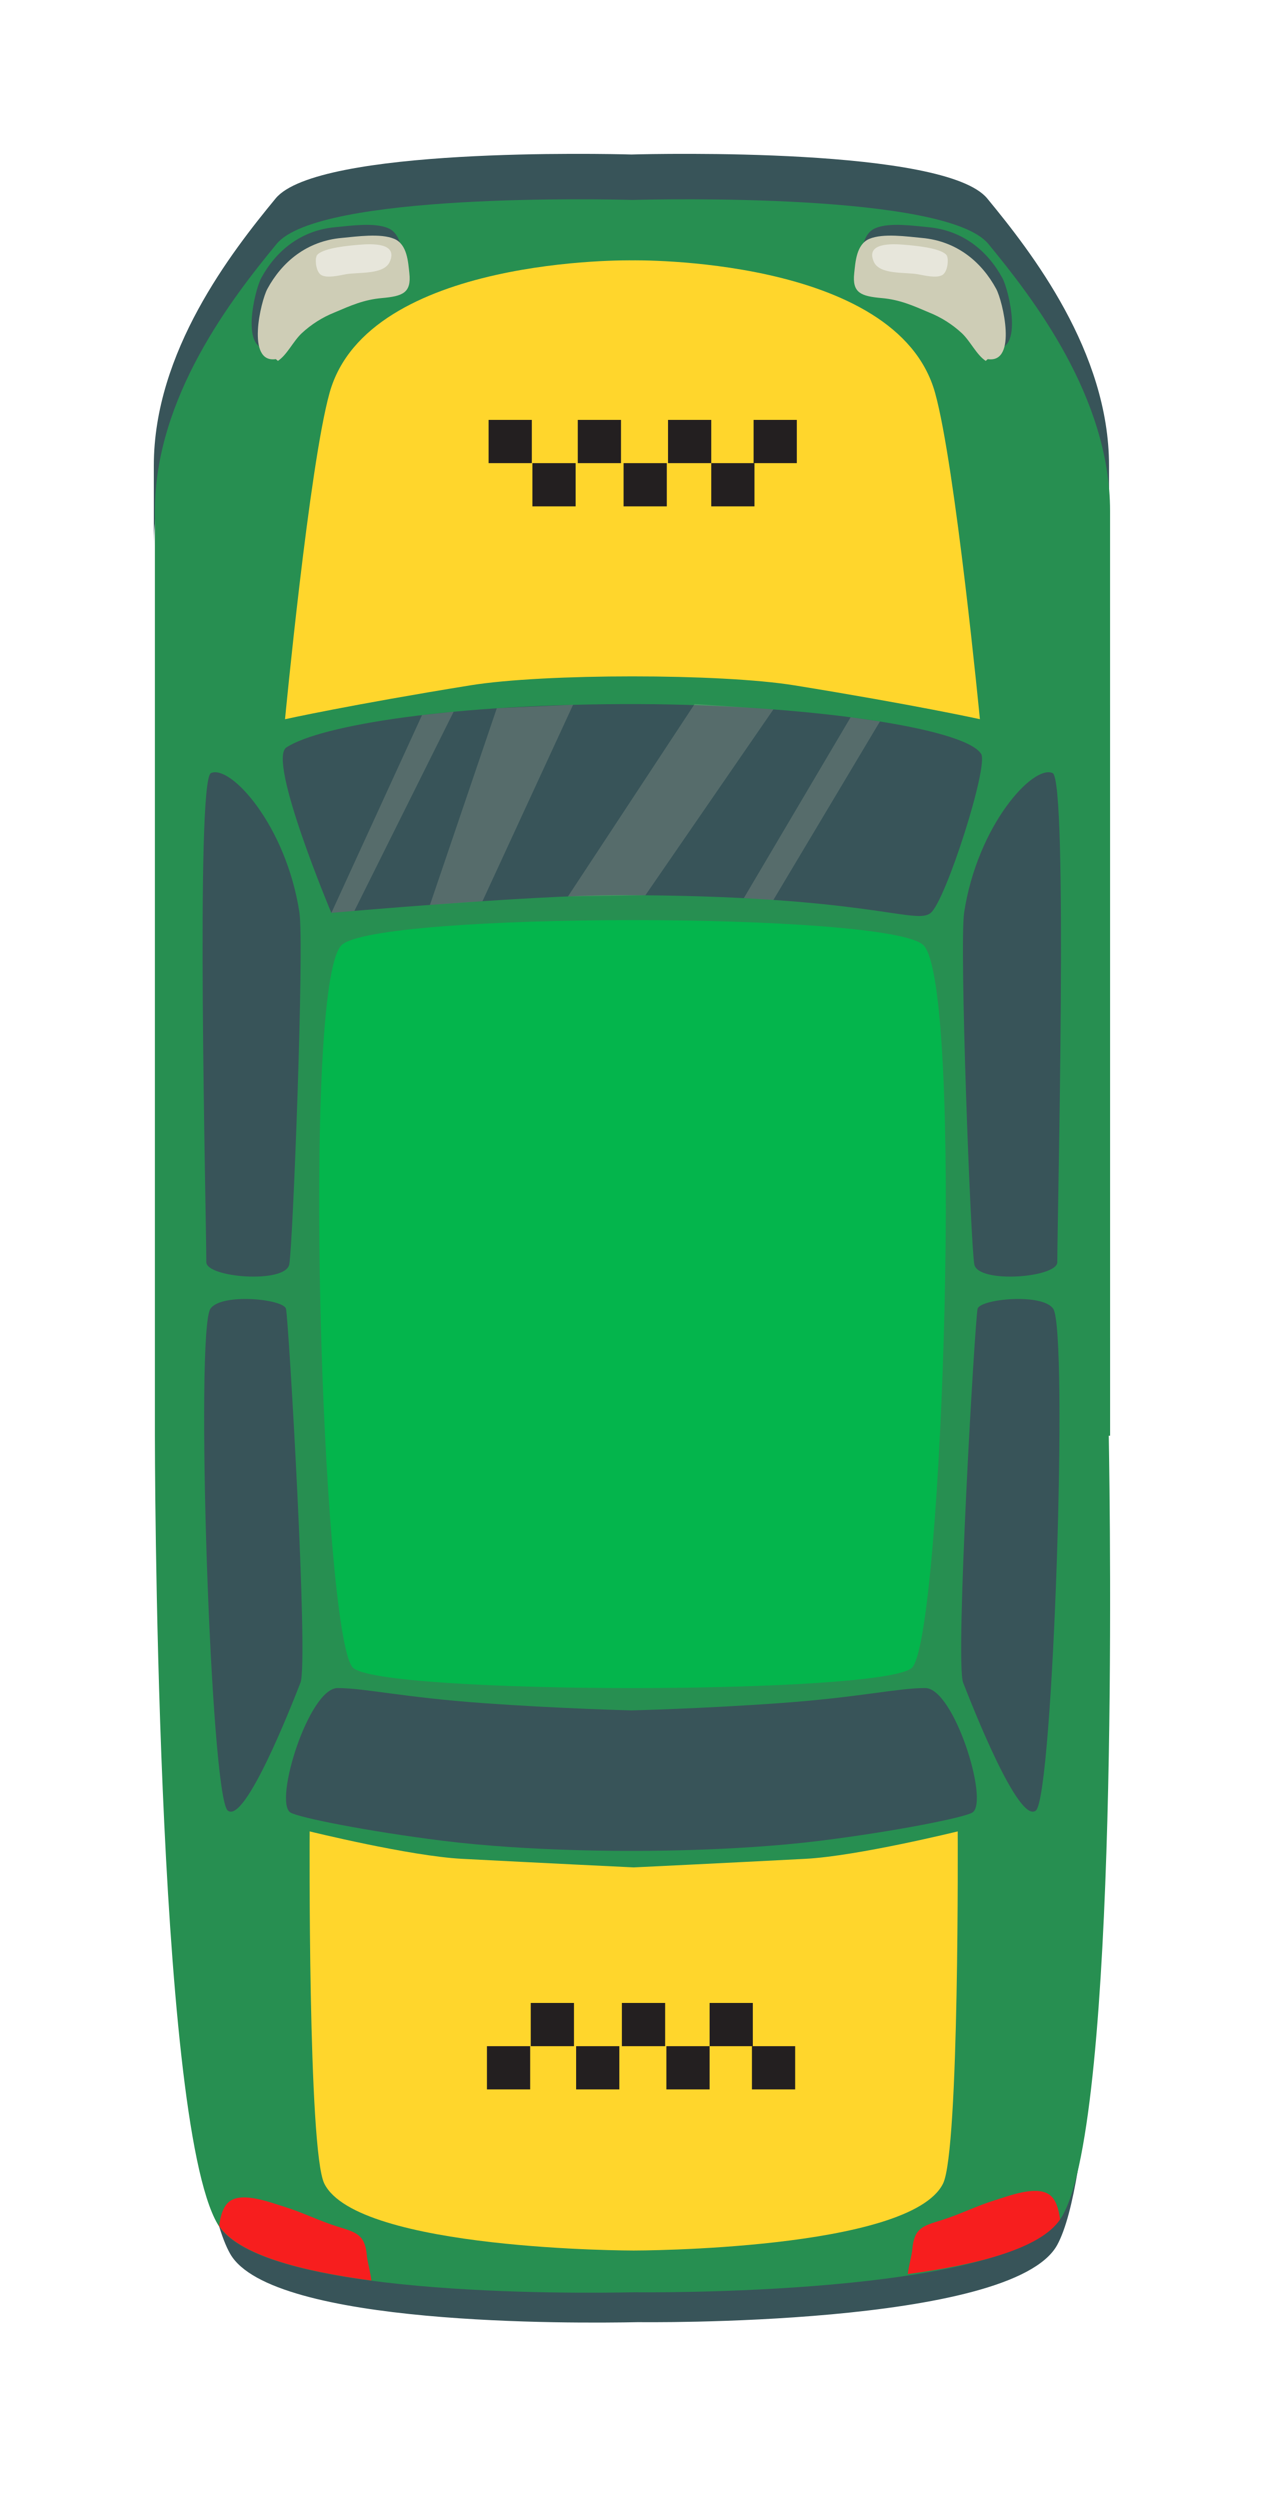 <svg width="33" height="65" viewBox="0 0 33 65" fill="none" xmlns="http://www.w3.org/2000/svg">
<g filter="url(#filter0_d_13_22982)">
<path d="M25.202 50.198C25.029 51.69 24.797 52.849 24.492 53.414C23.328 55.556 13.602 55.424 13.602 55.424C11.929 55.46 4.062 55.529 2.983 53.651C2.647 53.064 2.38 51.81 2.174 50.198H1.961C2.194 52.725 2.527 54.792 2.987 55.599C4.065 57.478 11.932 57.408 13.605 57.373C13.605 57.373 23.332 57.504 24.495 55.362C24.926 54.569 25.206 52.608 25.386 50.198H25.202Z" fill="#385459"/>
<path d="M22.674 2.161C21.577 0.827 14.089 0.998 13.42 1.017C12.748 0.998 5.263 0.827 4.166 2.161C3.017 3.557 1 6.143 1 9.104V11.204C1 8.242 3.017 5.657 4.166 4.26C5.263 2.927 12.751 3.097 13.42 3.116C14.092 3.097 21.577 2.927 22.674 4.26C23.824 5.657 25.84 8.242 25.84 11.204V9.104C25.84 6.143 23.824 3.557 22.674 2.161Z" fill="#385459"/>
<path d="M25.867 10.285C25.867 7.323 23.851 4.739 22.702 3.342C21.604 2.008 14.117 2.18 13.447 2.198C12.775 2.18 5.291 2.008 4.193 3.342C3.043 4.739 1.028 7.323 1.028 10.285V34.327C1.028 34.327 1.028 52.044 2.659 54.823C3.762 56.701 11.8 56.632 13.511 56.596C13.511 56.596 23.451 56.728 24.64 54.586C26.093 51.966 25.873 36.606 25.833 34.327H25.868L25.867 10.285Z" fill="#278F51"/>
<path d="M21.011 21.572C20.112 20.705 6.783 20.705 5.883 21.572C4.83 22.588 5.372 39.44 6.17 40.35C6.799 41.066 20.095 41.066 20.724 40.35C21.522 39.441 22.066 22.588 21.011 21.572Z" fill="#04B54C"/>
<path d="M21.316 7.212C20.32 3.643 13.443 3.769 13.443 3.769C13.443 3.769 6.566 3.643 5.571 7.212C5.041 9.108 4.412 15.699 4.412 15.699C4.412 15.699 6.104 15.324 9.23 14.818C11.151 14.507 15.736 14.507 17.657 14.818C20.783 15.324 22.482 15.698 22.482 15.698C22.482 15.698 21.845 9.108 21.316 7.212Z" fill="#FFD62C"/>
<path d="M21.905 44.614C21.905 44.614 19.297 45.256 17.946 45.327C15.963 45.431 13.479 45.55 13.479 45.55C13.479 45.55 10.994 45.431 9.011 45.327C7.66 45.256 5.052 44.614 5.052 44.614C5.052 44.614 5.006 52.903 5.433 53.769C6.291 55.511 13.479 55.511 13.479 55.511C13.479 55.511 20.666 55.511 21.524 53.769C21.951 52.903 21.905 44.614 21.905 44.614Z" fill="#FFD62C"/>
<path d="M4.447 16.433C3.946 16.764 5.616 20.733 5.616 20.733C5.616 20.733 10.793 20.273 13.088 20.273C19.577 20.273 20.81 21.067 21.205 20.733C21.6 20.398 22.711 16.917 22.515 16.602C22.08 15.902 17.801 15.319 13.637 15.306C8.768 15.286 5.318 15.858 4.447 16.433Z" fill="#385459"/>
<path d="M21.059 40.887C20.33 40.887 19.363 41.13 17.262 41.28C15.268 41.423 13.42 41.468 13.42 41.468C13.42 41.468 11.573 41.423 9.578 41.28C7.477 41.13 6.508 40.89 5.781 40.887C5.032 40.887 4.112 43.84 4.551 44.122C4.751 44.252 6.559 44.613 8.508 44.857C10.812 45.144 13.42 45.12 13.42 45.12C13.42 45.12 16.028 45.144 18.332 44.857C20.281 44.614 22.088 44.252 22.289 44.122C22.728 43.84 21.808 40.885 21.059 40.887Z" fill="#385459"/>
<path d="M2.486 17.099C2.081 17.278 2.365 28.605 2.365 29.814C2.365 30.219 4.429 30.381 4.523 29.87C4.617 29.36 4.916 21.568 4.786 20.719C4.437 18.454 2.995 16.873 2.486 17.099Z" fill="#385459"/>
<path d="M2.471 31.027C2.749 30.612 4.37 30.77 4.437 31.027C4.504 31.285 5.027 40.201 4.814 40.746C4.601 41.29 3.375 44.435 2.923 44.072C2.471 43.708 2.076 31.617 2.471 31.027Z" fill="#385459"/>
<path d="M24.373 17.099C24.778 17.278 24.495 28.605 24.495 29.814C24.495 30.219 22.43 30.381 22.336 29.87C22.242 29.36 21.944 21.568 22.073 20.719C22.422 18.454 23.864 16.873 24.373 17.099Z" fill="#385459"/>
<path d="M24.389 31.027C24.11 30.612 22.489 30.77 22.422 31.027C22.355 31.285 21.833 40.201 22.046 40.746C22.259 41.29 23.485 44.435 23.937 44.072C24.389 43.708 24.784 31.617 24.389 31.027Z" fill="#385459"/>
<path d="M19.375 3.821C19.405 3.54 19.427 3.071 19.77 2.93C20.128 2.78 20.742 2.869 21.134 2.906C22.044 2.987 22.689 3.532 23.068 4.231C23.238 4.546 23.626 6.175 22.847 6.057L22.793 6.104C22.55 5.942 22.399 5.594 22.172 5.381C21.923 5.152 21.635 4.97 21.322 4.844C20.899 4.664 20.559 4.511 20.091 4.47C19.546 4.421 19.318 4.34 19.375 3.821Z" fill="#385459"/>
<path d="M19.214 4.1C19.245 3.82 19.267 3.351 19.609 3.209C19.967 3.06 20.581 3.149 20.974 3.186C21.884 3.267 22.529 3.813 22.906 4.511C23.076 4.825 23.465 6.454 22.686 6.337L22.633 6.383C22.39 6.221 22.238 5.875 22.012 5.662C21.763 5.432 21.475 5.25 21.161 5.124C20.738 4.944 20.398 4.791 19.931 4.75C19.387 4.701 19.157 4.616 19.214 4.1Z" fill="#CECDB6"/>
<path opacity="0.5" d="M21.616 3.616C21.676 3.728 21.65 4.06 21.509 4.148C21.356 4.243 21.024 4.158 20.867 4.13C20.529 4.071 19.874 4.147 19.723 3.806C19.503 3.307 20.187 3.335 20.519 3.363C20.785 3.386 21.41 3.439 21.597 3.613C21.628 3.642 21.642 3.728 21.643 3.713L21.616 3.616Z" fill="white"/>
<path d="M7.485 3.821C7.454 3.54 7.432 3.071 7.089 2.93C6.731 2.78 6.118 2.869 5.725 2.906C4.815 2.987 4.17 3.532 3.792 4.231C3.622 4.546 3.234 6.175 4.013 6.057L4.066 6.104C4.309 5.942 4.461 5.594 4.687 5.381C4.936 5.152 5.224 4.97 5.538 4.844C5.96 4.664 6.301 4.511 6.768 4.47C7.311 4.421 7.541 4.34 7.485 3.821Z" fill="#385459"/>
<path d="M7.645 4.1C7.614 3.82 7.592 3.351 7.251 3.209C6.893 3.06 6.279 3.149 5.885 3.186C4.976 3.267 4.33 3.813 3.953 4.511C3.782 4.825 3.394 6.454 4.173 6.337L4.227 6.383C4.47 6.221 4.621 5.875 4.848 5.662C5.096 5.432 5.384 5.25 5.698 5.124C6.121 4.944 6.461 4.791 6.928 4.75C7.472 4.701 7.702 4.616 7.645 4.1Z" fill="#CECDB6"/>
<path opacity="0.5" d="M5.243 3.616C5.183 3.728 5.21 4.06 5.35 4.148C5.503 4.243 5.836 4.158 5.992 4.13C6.331 4.071 6.985 4.147 7.136 3.806C7.356 3.307 6.672 3.335 6.34 3.363C6.075 3.386 5.449 3.439 5.262 3.613C5.232 3.642 5.217 3.728 5.216 3.713L5.243 3.616Z" fill="white"/>
<path d="M6.541 55.652C6.494 55.097 6.277 55.043 5.778 54.889C5.316 54.746 4.856 54.514 4.396 54.374C4.045 54.267 3.343 53.989 2.991 54.218C2.81 54.335 2.732 54.602 2.699 54.873C3.198 55.617 4.81 56.047 6.658 56.291C6.63 56.058 6.554 55.8 6.541 55.652Z" fill="#F71E1E"/>
<path d="M20.724 55.483C20.772 54.928 20.988 54.874 21.488 54.72C21.949 54.577 22.409 54.345 22.869 54.204C23.221 54.097 23.922 53.819 24.275 54.049C24.456 54.165 24.533 54.433 24.567 54.703C24.067 55.448 22.456 55.877 20.607 56.122C20.635 55.889 20.712 55.632 20.724 55.483Z" fill="#F71E1E"/>
<path opacity="0.2" d="M9.919 15.414L8.181 20.526L9.547 20.43L11.903 15.323L9.919 15.414Z" fill="#CECDB6"/>
<path opacity="0.2" d="M11.77 20.306L15.064 15.303L17.112 15.443L13.783 20.276L11.77 20.306Z" fill="#CECDB6"/>
<path opacity="0.2" d="M16.343 20.35L19.121 15.647L19.882 15.758L17.112 20.397L16.343 20.35Z" fill="#CECDB6"/>
<path opacity="0.2" d="M7.975 15.591L5.618 20.733L6.216 20.682L8.797 15.504L7.975 15.591Z" fill="#CECDB6"/>
<path d="M13.149 7.917H12.025V9.041H13.149V7.917Z" fill="#231F20"/>
<path d="M14.34 9.041H13.216V10.165H14.34V9.041Z" fill="#231F20"/>
<path d="M15.496 7.917H14.372V9.041H15.496V7.917Z" fill="#231F20"/>
<path d="M11.969 9.041H10.845V10.165H11.969V9.041Z" fill="#231F20"/>
<path d="M16.62 9.041H15.496V10.165H16.62V9.041Z" fill="#231F20"/>
<path d="M10.83 7.917H9.706V9.041H10.83V7.917Z" fill="#231F20"/>
<path d="M17.721 7.917H16.597V9.041H17.721V7.917Z" fill="#231F20"/>
<path d="M13.106 50.198H11.982V51.322H13.106V50.198Z" fill="#231F20"/>
<path d="M14.297 49.074H13.172V50.198H14.297V49.074Z" fill="#231F20"/>
<path d="M15.453 50.198H14.329V51.322H15.453V50.198Z" fill="#231F20"/>
<path d="M11.926 49.074H10.802V50.198H11.926V49.074Z" fill="#231F20"/>
<path d="M16.577 49.074H15.453V50.198H16.577V49.074Z" fill="#231F20"/>
<path d="M10.787 50.198H9.663V51.322H10.787V50.198Z" fill="#231F20"/>
<path d="M17.678 50.198H16.554V51.322H17.678V50.198Z" fill="#231F20"/>
</g>
<defs>
<filter id="filter0_d_13_22982" x="0" y="0" width="32.868" height="64.384" filterUnits="userSpaceOnUse" color-interpolation-filters="sRGB">
<feFlood flood-opacity="0" result="BackgroundImageFix"/>
<feColorMatrix in="SourceAlpha" type="matrix" values="0 0 0 0 0 0 0 0 0 0 0 0 0 0 0 0 0 0 127 0" result="hardAlpha"/>
<feOffset dx="3" dy="3"/>
<feGaussianBlur stdDeviation="2"/>
<feComposite in2="hardAlpha" operator="out"/>
<feColorMatrix type="matrix" values="0 0 0 0 0 0 0 0 0 0 0 0 0 0 0 0 0 0 0.25 0"/>
<feBlend mode="normal" in2="BackgroundImageFix" result="effect1_dropShadow_13_22982"/>
<feBlend mode="normal" in="SourceGraphic" in2="effect1_dropShadow_13_22982" result="shape"/>
</filter>
</defs>
</svg>
